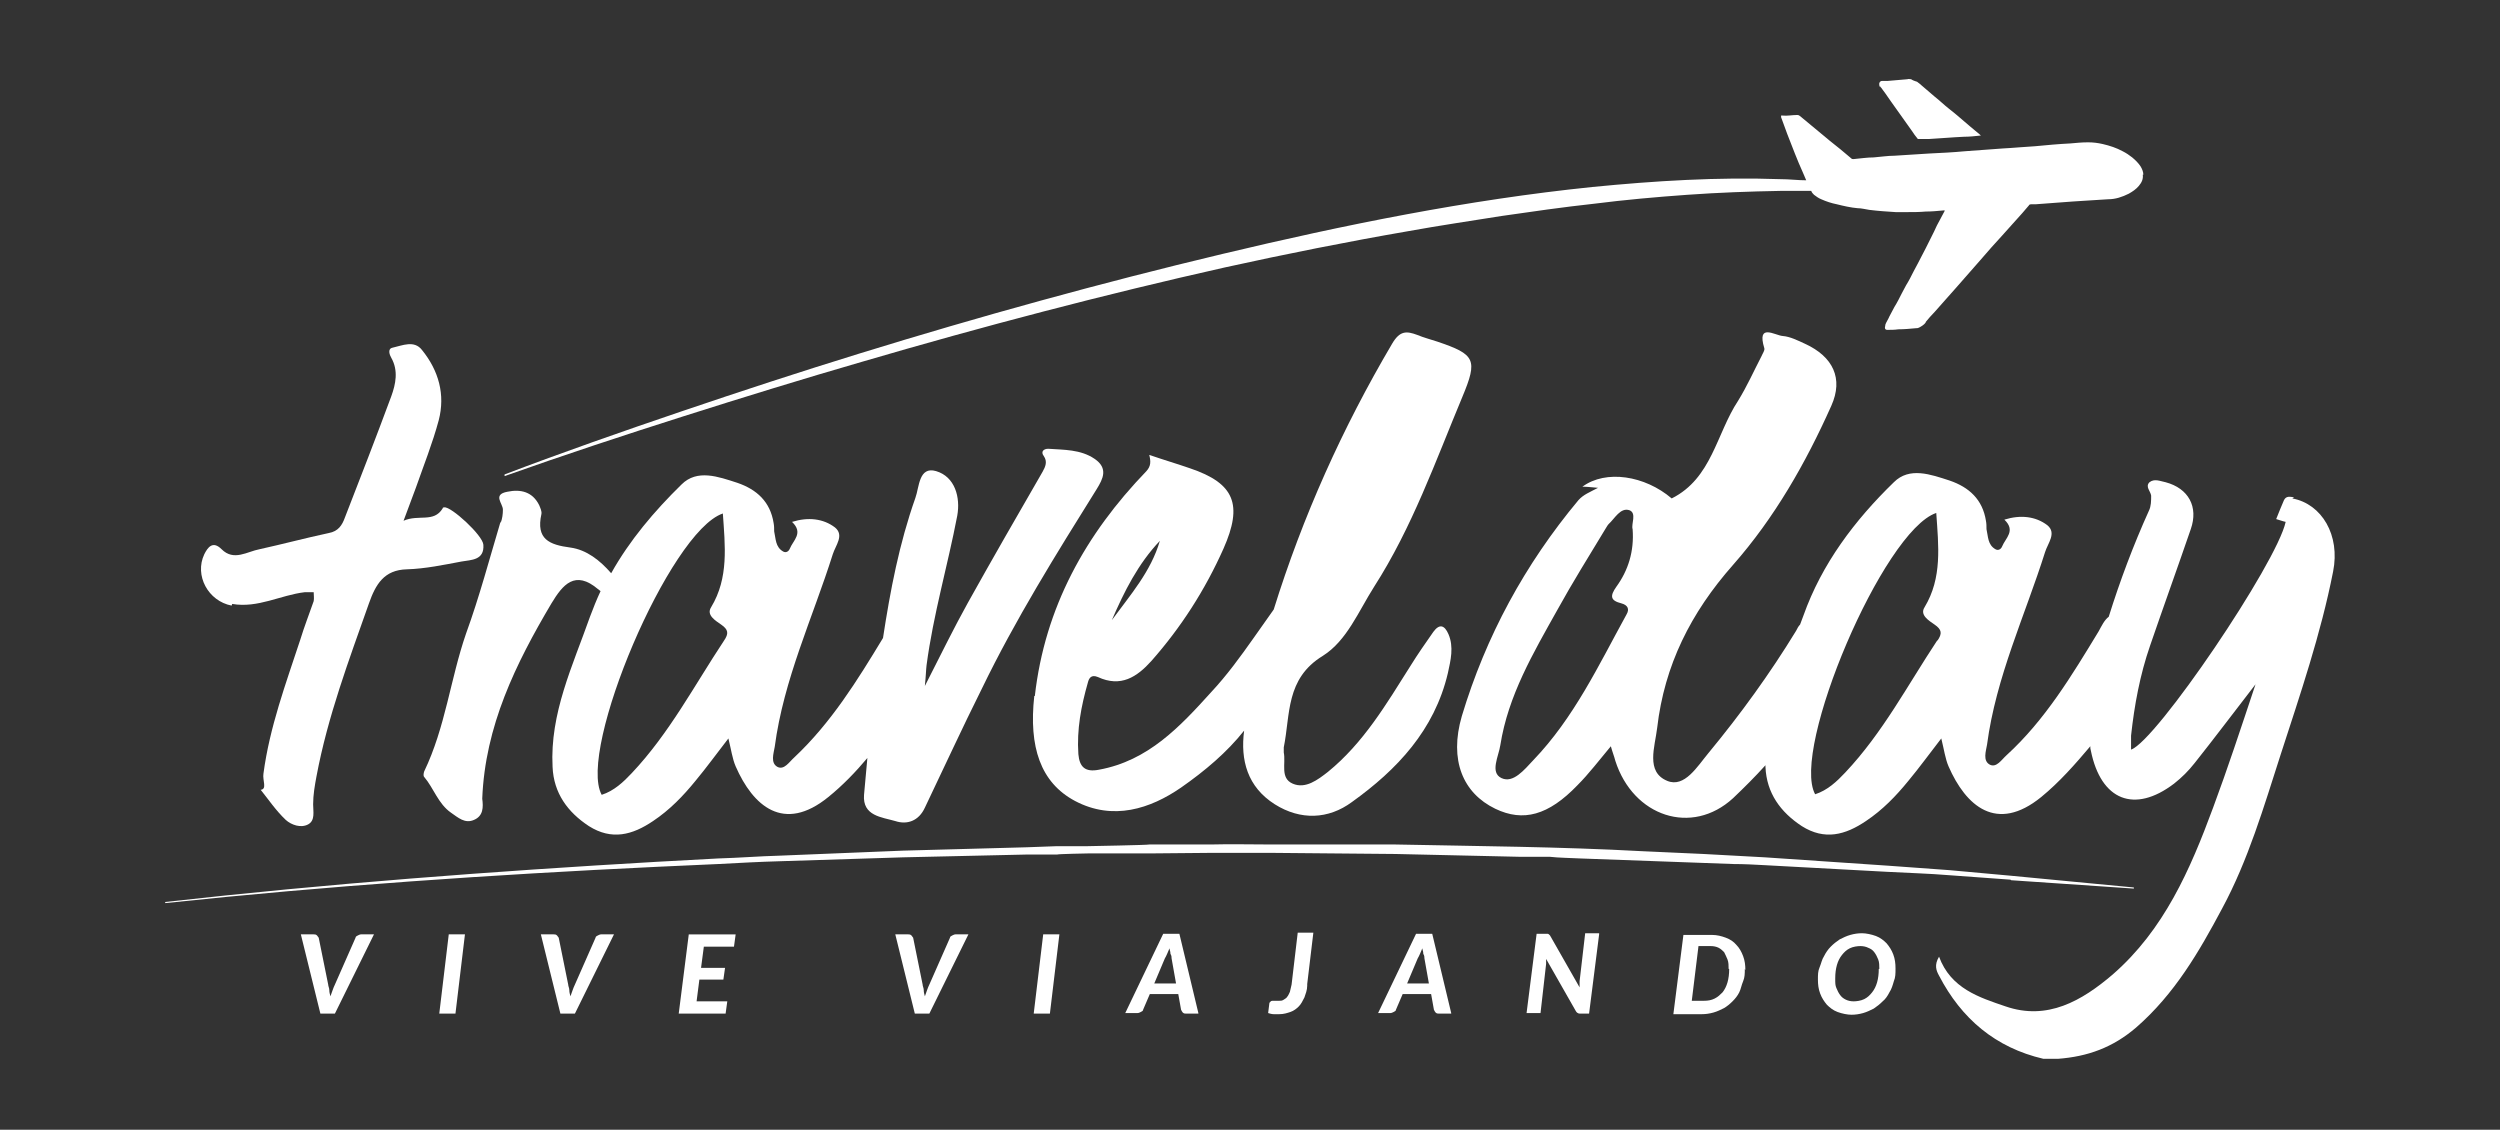 <?xml version="1.0" encoding="UTF-8"?>
<svg id="Capa_1" data-name="Capa 1" xmlns="http://www.w3.org/2000/svg" version="1.1" viewBox="0 0 447.9 202.4">
  <rect x="0" y="0" width="447.9" height="202.4" fill="#333333" stroke="none"/>
  <defs>
    <style>
      .cls-1 {
        fill: #fff;
        stroke-width: 0px;
      }
    </style>
  </defs>
  <g>
    <path class="cls-1" d="M67,167.4l-7,14.2h-2.6l-3.5-14.2h2.3c.2,0,.4,0,.6.2.1.1.2.3.3.4l1.7,8.4c0,.3.2.6.2,1s.1.7.2,1.1c.3-.8.5-1.5.8-2.1l3.7-8.4c0-.2.2-.3.4-.4.2-.1.4-.2.6-.2h2.3Z"/>
    <path class="cls-1" d="M81.6,181.6h-2.9l1.7-14.2h2.9l-1.7,14.2Z"/>
    <path class="cls-1" d="M110,167.4l-7,14.2h-2.6l-3.5-14.2h2.3c.2,0,.4,0,.6.2.1.1.2.3.3.4l1.7,8.4c0,.3.2.6.2,1s.1.7.2,1.1c.3-.8.5-1.5.8-2.1l3.7-8.4c0-.2.2-.3.4-.4.2-.1.4-.2.6-.2h2.3Z"/>
    <path class="cls-1" d="M126.1,169.6l-.5,3.8h4.3l-.3,2.1h-4.3l-.5,3.9h5.5l-.3,2.2h-8.4l1.8-14.2h8.4l-.3,2.2h-5.5Z"/>
    <path class="cls-1" d="M173.5,167.4l-7,14.2h-2.6l-3.5-14.2h2.3c.2,0,.4,0,.6.2.1.1.2.3.3.4l1.7,8.4c0,.3.2.6.2,1s.1.7.2,1.1c.3-.8.5-1.5.8-2.1l3.7-8.4c0-.2.2-.3.4-.4.2-.1.4-.2.6-.2h2.3Z"/>
    <path class="cls-1" d="M188.1,181.6h-2.9l1.7-14.2h2.9l-1.7,14.2Z"/>
    <path class="cls-1" d="M214.7,181.6h-2.2c-.2,0-.4,0-.6-.2-.1-.1-.2-.3-.3-.5l-.5-2.8h-5.1l-1.2,2.8c0,.2-.2.3-.4.4-.2.1-.4.2-.6.2h-2.2l6.8-14.2h2.9l3.4,14.2ZM210.7,176.2l-.8-4.5c0-.2,0-.5-.2-.8,0-.3-.1-.7-.2-1-.1.4-.3.7-.4,1-.1.3-.3.6-.4.8l-1.9,4.5h3.9Z"/>
    <path class="cls-1" d="M234.2,176.6c0,.8-.3,1.5-.5,2.1-.3.6-.6,1.2-1,1.6-.4.4-.9.8-1.5,1-.6.2-1.2.4-2,.4s-.7,0-1,0c-.3,0-.7-.1-1-.2l.2-1.6c0-.1,0-.3.2-.4,0-.1.2-.2.4-.2s.3,0,.5,0c.2,0,.4,0,.7,0s.5,0,.8-.2.5-.3.6-.5c.2-.2.3-.5.5-.9.1-.4.2-.8.3-1.3l1.1-9.3h2.8l-1.1,9.2Z"/>
    <path class="cls-1" d="M260,181.6h-2.2c-.2,0-.4,0-.6-.2-.1-.1-.2-.3-.3-.5l-.5-2.8h-5.1l-1.2,2.8c0,.2-.2.3-.4.4-.2.1-.4.2-.6.2h-2.2l6.8-14.2h2.9l3.4,14.2ZM256,176.2l-.8-4.5c0-.2,0-.5-.2-.8,0-.3-.1-.7-.2-1-.1.4-.3.7-.4,1-.1.3-.3.6-.4.8l-1.9,4.5h3.9Z"/>
    <path class="cls-1" d="M286.5,167.4l-1.8,14.2h-1.5c-.2,0-.4,0-.5-.1-.1,0-.3-.2-.4-.4l-5.3-9.3c0,.2,0,.3,0,.5,0,.2,0,.3,0,.4l-1,8.8h-2.5l1.8-14.2h1.5c.1,0,.2,0,.3,0s.2,0,.2,0c0,0,.1,0,.2.1,0,0,.1.1.2.2l5.3,9.3c0-.2,0-.4,0-.6s0-.4,0-.5l1-8.6h2.5Z"/>
    <path class="cls-1" d="M312.6,173.6c0,.8,0,1.5-.3,2.2s-.4,1.4-.7,2c-.3.6-.7,1.1-1.2,1.6-.5.5-1,.9-1.5,1.2-.6.3-1.2.6-1.9.8-.7.2-1.4.3-2.1.3h-5.1l1.8-14.2h5.1c.9,0,1.7.2,2.5.5s1.4.7,1.9,1.3c.5.5.9,1.2,1.2,2s.4,1.6.4,2.5ZM309.7,173.6c0-.6,0-1.2-.2-1.7s-.4-.9-.6-1.3c-.3-.3-.6-.6-1-.8-.4-.2-.9-.3-1.4-.3h-2.2l-1.2,9.8h2.2c.7,0,1.3-.1,1.9-.4.6-.3,1-.7,1.4-1.1.4-.5.7-1.1.9-1.8.2-.7.3-1.5.3-2.4Z"/>
    <path class="cls-1" d="M339.6,173.6c0,.8,0,1.5-.3,2.2-.2.7-.4,1.4-.8,2-.3.6-.7,1.2-1.2,1.6-.5.5-1,.9-1.6,1.3-.6.3-1.2.6-1.9.8-.7.2-1.4.3-2.1.3s-1.7-.2-2.5-.5-1.4-.8-1.9-1.3c-.5-.6-.9-1.2-1.2-2-.3-.8-.4-1.6-.4-2.5s0-1.5.3-2.2.4-1.4.8-2c.3-.6.7-1.2,1.2-1.7.5-.5,1-.9,1.6-1.3.6-.3,1.2-.6,1.9-.8.7-.2,1.4-.3,2.1-.3s1.7.2,2.5.5,1.4.8,1.9,1.3c.5.6.9,1.2,1.2,2s.4,1.6.4,2.5ZM336.7,173.6c0-.6,0-1.2-.2-1.7-.2-.5-.4-.9-.7-1.3s-.6-.6-1.1-.8c-.4-.2-.9-.3-1.4-.3s-1.3.1-1.9.4c-.6.3-1,.7-1.4,1.2-.4.5-.7,1.1-.9,1.8s-.3,1.5-.3,2.4,0,1.2.2,1.7c.2.5.4.9.7,1.3s.6.6,1,.8.9.3,1.4.3,1.3-.1,1.9-.4,1-.7,1.4-1.2c.4-.5.7-1.1.9-1.8.2-.7.3-1.5.3-2.4Z"/>
  </g>
  <g>
    <path class="cls-1" d="M41.6,108.2c4.6.8,8.7-1.6,13-2.1.5,0,1.1,0,1.6,0,0,.5.1,1.1,0,1.6-.8,2.3-1.7,4.6-2.4,6.9-2.6,7.9-5.5,15.7-6.6,24-.2,1.2.7,2.8-.5,2.9,1.3,1.6,2.7,3.7,4.5,5.4,1,.9,2.7,1.5,4,.8,1.3-.7.9-2.3.9-3.6,0-1.7.3-3.4.6-5,2-10.7,5.8-20.8,9.4-31,1.2-3.4,2.7-6,6.8-6.1,3.3-.1,6.6-.8,9.8-1.4,1.7-.3,4.1-.2,3.9-3-.1-1.7-5.8-6.9-7-6.7-.1,0-.3,0-.3.2-1.6,2.6-4.3,1-7,2.2.9-2.5,1.6-4.2,2.2-5.9,1.4-4,3-8,4.1-12.1,1.2-4.6,0-8.9-3-12.6-1.4-1.8-3.5-.8-5.3-.4-.9.2-.5,1.3-.2,1.8,1.3,2.3.8,4.7,0,6.9-2.7,7.3-5.5,14.5-8.3,21.7-.5,1.4-1.2,2.5-2.9,2.8-4.2.9-8.3,2-12.4,2.9-2.2.4-4.6,2.2-6.8,0-1.6-1.6-2.5-.3-3.1.9-1.8,3.8.7,8.4,4.9,9.2Z"/>
    <path class="cls-1" d="M89.7,93.4c-2,6.7-3.8,13.5-6.2,20.1-2.8,8.1-3.7,16.8-7.5,24.7-.1.3-.2.8,0,1,1.7,2,2.5,4.8,4.8,6.4,1.3.9,2.5,2,4.1,1.3,1.7-.7,1.7-2.3,1.5-3.8.5-13,6-24.2,12.4-35,2-3.3,4.2-6.1,8.4-2.5.1,0,.2.2.4.3-.7,1.5-1.3,3-1.9,4.6-3.1,8.8-7.2,17.3-6.7,26.9.2,4.7,2.7,8.1,6.5,10.6,4.1,2.6,7.8,1.6,11.5-.9,3-2,5.4-4.5,7.6-7.2,2-2.4,3.8-4.9,5.9-7.6.5,2,.7,3.6,1.3,5,3.1,7.1,8.6,12,16.6,5.5,2.6-2.1,4.9-4.5,7-7-.2,2.2-.4,4.4-.6,6.6-.3,3.8,3.2,4,5.6,4.7,2.1.7,4.2,0,5.3-2.4,3.4-7.1,6.7-14.3,10.2-21.3,6-12.4,13.3-24.1,20.6-35.8,1.1-1.8,2.1-3.7-.4-5.4-2.5-1.7-5.5-1.6-8.3-1.8-.8,0-1.4.5-.8,1.3.7,1,.3,1.9-.2,2.8-4.5,7.8-9,15.6-13.4,23.5-2.5,4.5-4.8,9.2-7.7,14.9.2-2,.2-2.9.3-3.7,1.2-9.1,3.8-17.9,5.5-26.8.6-3.3-.4-7-3.8-8-3.1-.9-3,2.9-3.7,4.8-2.9,8.2-4.5,16.6-5.8,25.1-4.6,7.6-9.3,15.2-15.9,21.4-.9.8-1.8,2.3-3,1.7-1.3-.7-.7-2.4-.5-3.6,1.6-12.1,6.8-23.1,10.4-34.5.5-1.6,2.1-3.4.4-4.8-2.1-1.6-4.8-1.9-7.7-1,2.1,2,.2,3.3-.4,4.8-.2.5-.7.8-1.2.5-1.4-.8-1.3-2.3-1.6-3.6,0-.5,0-1-.1-1.5-.6-3.8-3-6-6.5-7.2-3.4-1.1-7.2-2.5-10,.3-4.9,4.8-9.3,10-12.6,15.9-2-2.3-4.4-4.2-7.3-4.6-3.8-.5-6.2-1.5-5.2-6,.1-.5-.2-1.1-.4-1.6-1.2-2.4-3.3-2.9-5.7-2.4-2.7.5-.8,2.1-.8,3.2,0,.8-.1,1.6-.4,2.4ZM129.5,91.9c.4,5.9,1.1,11.6-2.1,16.9-.9,1.4.8,2.4,1.8,3.1,1.3.9,1.4,1.6.5,2.9-5.3,8-9.8,16.6-16.5,23.7-1.5,1.6-3.2,3.2-5.4,3.9-4.4-8,12.2-47.2,21.7-50.4Z"/>
    <path class="cls-1" d="M185.3,124.7c-1,9.1,1.1,15.5,7.3,18.8,6.8,3.6,13.5,1.4,19-2.4,4.3-3,8.2-6.3,11.3-10.2-.7,5.3.6,10.1,5.5,13.2,4.6,2.9,9.6,2.7,13.8-.4,8.1-5.8,14.8-12.9,17.2-23.1.5-2.3,1.1-4.7.1-7-.7-1.6-1.6-1.9-2.7-.4-1.4,2-2.8,4-4.1,6.1-4.3,6.8-8.4,13.8-14.8,19-1.8,1.4-4,3.1-6.3,2.1-2.3-1-1.2-3.6-1.6-5.6,0-.3,0-.6,0-.9,1.2-5.9.3-12.3,7-16.4,4.3-2.7,6.4-8,9.2-12.4,6.8-10.6,11-22.5,15.8-34,2.8-6.7,2.3-7.6-4.5-9.9-1.2-.4-2.4-.7-3.6-1.2-1.9-.7-3.1-.8-4.5,1.6-8.9,15.1-16,30.9-21.2,47.6-1.2,1.7-2.4,3.4-3.6,5.1,0,0,0,0,0,0,0,0,0,0,0,0-2.4,3.4-4.8,6.7-7.6,9.7-5.6,6.2-11.3,12.3-20.1,13.9-2.5.5-3.5-.5-3.7-2.8-.3-4.4.5-8.6,1.7-12.8.2-.8.6-1.5,1.8-1,4.1,1.9,7,0,9.6-2.9,5.3-6,9.6-12.7,12.9-20.1,3.5-7.9,2-11.7-6-14.4-2.3-.8-4.7-1.5-7.3-2.4.3,1.2.3,2-.5,2.9-10.9,11.3-18.2,24.4-20,40.3ZM207.8,96.9c-1.6,5.5-5.3,9.7-8.6,14.2,2.2-5.1,4.7-10.1,8.6-14.2Z"/>
    <path class="cls-1" d="M411,89.1c-.7-.1-1.4-.3-1.8.5-.5,1.1-.9,2.2-1.4,3.4.7.2,1.2.4,1.7.5-1.6,7.4-23.2,39.3-27.7,40.8,0-.9,0-1.7,0-2.5.6-5.5,1.6-10.9,3.4-16.1,2.4-7,4.9-13.9,7.3-20.9,1.4-4-.4-7.3-4.5-8.4-1-.2-2-.7-2.9,0-.8.8.2,1.6.3,2.4,0,.9,0,1.9-.4,2.7-2.8,6.2-5.2,12.6-7.2,19-.8.6-1.3,1.7-1.8,2.6-4.8,7.9-9.6,15.9-16.5,22.2-.9.8-1.8,2.3-3,1.7-1.3-.7-.7-2.4-.5-3.6,1.6-12.1,6.8-23.1,10.4-34.5.5-1.6,2.1-3.4.4-4.8-2.1-1.6-4.8-1.9-7.7-1,2.1,2,.2,3.3-.4,4.8-.2.5-.7.8-1.2.5-1.4-.8-1.3-2.3-1.6-3.6,0-.5,0-1-.1-1.5-.6-3.8-3-6-6.5-7.2-3.4-1.1-7.2-2.5-10,.3-7,6.8-12.9,14.6-16.2,23.9-.2.5-.4,1.1-.6,1.6-.3.3-.5.7-.7,1.1-4.7,7.7-10,15-15.7,21.9-2,2.4-4.3,6.3-7.4,5-3.9-1.6-2.2-6.1-1.8-9.5,1.3-11.2,6-20.6,13.6-29.2,7.4-8.4,13-18.2,17.6-28.5,2.2-4.9.3-8.8-4.7-11.1-1.3-.6-2.7-1.3-4-1.4-1.4-.1-4.7-2.4-3.3,2.2.1.4-.3.9-.5,1.4-1.4,2.7-2.6,5.4-4.2,8-3.9,5.9-4.7,13.9-11.9,17.5-4.8-4.1-11.8-5.2-16-2.1.9,0,1.6.1,2.8.2-1.5.8-2.6,1.2-3.5,2.2-9.6,11.5-16.6,24.4-20.9,38.7-2.3,7.9.2,13.8,6,16.6,5,2.4,9.5,1.2,14.7-4.2,2.1-2.1,3.9-4.5,6-7,.3,1.1.6,1.8.8,2.6,3.2,10,13.7,13.5,21.1,6.7,2-1.9,4-3.9,5.8-5.9,0,0,0,.2,0,.3.2,4.7,2.7,8.1,6.5,10.6,4.1,2.6,7.8,1.6,11.5-.9,3-2,5.4-4.5,7.6-7.2,2-2.4,3.8-4.9,5.9-7.6.5,2,.7,3.6,1.3,5,3.1,7.1,8.6,12,16.6,5.5,3.3-2.7,6.1-5.9,8.8-9.1,0,.3,0,.5.1.8,1.8,8.9,7.8,11.3,14.9,5.9,1.4-1.1,2.6-2.3,3.7-3.7,3.5-4.4,6.8-8.8,10.9-14.1-2.7,8.1-5,15.1-7.6,22.1-4.1,11.1-8.8,21.9-18,29.9-5.5,4.7-11.7,8.3-19.2,5.7-4.7-1.6-9.8-3.2-11.9-8.9-.9,1.5-.5,2.5,0,3.4,4,7.7,10.1,12.9,18.7,14.9h2.6c5.3-.4,9.8-2,14-5.6,6.9-6,11.3-13.6,15.4-21.3,4.7-8.7,7.5-18.3,10.5-27.6,3.5-10.8,7.2-21.6,9.4-32.8,1.3-6.5-2-12.1-7.3-13.1ZM292.5,94.8c.3,4-.8,7.4-2.9,10.3-1.2,1.7-1.1,2.5.9,3,1.1.3,1.5,1,.9,2-5,9.1-9.4,18.5-16.7,26.1-1.6,1.7-3.6,4.2-5.7,3.2-2.1-1-.5-3.9-.2-5.9,1.4-8.9,5.9-16.5,10.2-24.2,2.7-4.9,5.7-9.7,8.6-14.5.2-.3.4-.7.6-.9,1.1-1,2.1-3,3.7-2.5,1.4.5.3,2.5.6,3.4ZM347.1,114.7c-5.3,8-9.8,16.6-16.5,23.7-1.5,1.6-3.2,3.2-5.4,3.9-4.4-8,12.2-47.2,21.7-50.4.4,5.9,1.1,11.6-2.1,16.9-.9,1.4.8,2.4,1.8,3.1,1.3.9,1.4,1.6.5,2.9Z"/>
    <path class="cls-1" d="M360.3,157.7l22,1.5v-.2s-22-2.1-22-2.1l-11-1c-3.7-.3-7.3-.5-11-.8-7.3-.5-14.7-1-22.1-1.5-1.8-.1-3.7-.2-5.5-.3l-5.5-.3-11-.5c-14.7-.8-29.5-.9-44.2-1.2h-22.1c-3.7,0-7.4-.1-11,0h-11c0,.1-11,.3-11,.3h-5.5c0,0-5.5.2-5.5.2l-22.1.6-22.1.9c-3.7.1-7.4.4-11,.5l-11,.6c-29.4,1.7-58.8,3.9-88.1,7.2v.2c29.3-3.1,58.7-5.1,88.1-6.5l11-.5c3.7-.2,7.4-.4,11-.5l22.1-.7,22.1-.5h5.5c0-.1,5.5-.2,5.5-.2h11c0,0,11-.1,11-.1,3.7,0,7.4,0,11,0l22.1.2,22.1.5h5.5c1.8.2,3.7.2,5.5.3l11,.4,11,.4,5.5.2c1.8,0,3.7.1,5.5.2,7.3.4,14.7.8,22.1,1.2,3.7.2,7.4.3,11,.6l11,.8Z"/>
  </g>
  <g>
    <path class="cls-1" d="M384,31.3c0-.5-.2-1-.5-1.5-.4-.6-.9-1.1-1.5-1.6-.5-.4-1.1-.8-1.7-1.1-1.1-.6-2.3-1-3.6-1.3-.9-.2-1.7-.3-2.6-.3-1.1,0-2.1.1-3.2.2-2.1.1-4.2.3-6.3.5-1.9.1-3.8.3-5.8.4-2.3.2-4.5.3-6.8.5-2.1.2-4.2.3-6.3.4-2.1.1-4.2.3-6.3.4-1.2,0-2.4.2-3.7.3-1.2,0-2.4.2-3.6.3-.2,0-.3,0-.4-.1-1.3-1.1-2.6-2.2-3.9-3.2-1.8-1.5-3.6-3-5.3-4.4-.1-.1-.3-.2-.5-.2-.9,0-1.8.2-2.7.1,0,0-.1,0-.2,0,0,.1,0,.2,0,.3.4,1,.7,2,1.1,3,.9,2.3,1.8,4.7,2.8,6.9.2.5.4.9.6,1.4-1.5,0-3-.2-4.6-.2-11.3-.4-22.5.3-33.7,1.4-22.4,2.3-44.5,6.8-66.3,12-21.8,5.2-43.5,11.2-64.9,17.8-10.7,3.3-21.4,6.8-32,10.4-10.6,3.6-21.2,7.3-31.7,11.3v.3c10.7-3.8,21.3-7.3,32-10.7,10.7-3.4,21.4-6.7,32.1-9.8,21.5-6.3,43.2-12,65-16.9,10.9-2.4,21.9-4.6,32.9-6.5,5.5-1,11-1.8,16.6-2.7,5.5-.8,11.1-1.6,16.6-2.2,5.5-.7,11.1-1.2,16.7-1.6,5.6-.4,11.1-.6,16.7-.7,1.8,0,3.7,0,5.5,0,.1.3.3.5.5.7.4.3.8.6,1.3.8.9.4,1.8.7,2.8.9,1.2.3,2.5.6,3.7.7.7,0,1.4.2,2.1.3,1.6.2,3.1.3,4.7.4.8,0,1.5,0,2.3,0,1,0,2,0,3.1-.1,1.1,0,2.1-.1,3.2-.2,0,0,0,0,.2,0,0,0,0,.1,0,.1-.3.5-.5,1-.8,1.5-.4.7-.8,1.5-1.1,2.2-.5,1-1,2-1.5,3-.5.9-.9,1.8-1.4,2.7-.3.5-.5,1-.8,1.5-.4.8-.8,1.6-1.3,2.4-.3.5-.5,1-.8,1.5-.4.8-.8,1.6-1.3,2.4-.3.6-.6,1.1-.9,1.7-.2.5-.5.9-.7,1.4,0,.2-.1.4-.1.6,0,.3.2.4.4.4.7,0,1.3,0,2-.1,1.1,0,2.1-.1,3.2-.2.2,0,.3,0,.5-.1.4-.2.9-.5,1.2-.9,0,0,0,0,0-.1.5-.6,1-1.2,1.6-1.8,1.3-1.5,2.6-2.9,3.9-4.4,1.4-1.6,2.9-3.3,4.3-4.9,1.3-1.5,2.6-3,4-4.5,1.2-1.3,2.3-2.6,3.5-3.9.4-.5.8-.9,1.2-1.4,0-.1.2-.2.4-.2.3,0,.5,0,.8,0,2.2-.2,4.5-.3,6.7-.5,2.1-.1,4.2-.3,6.3-.4,1.3,0,2.5-.4,3.7-1,.7-.4,1.3-.8,1.8-1.4.5-.6.8-1.2.7-2Z"/>
    <path class="cls-1" d="M336.8,15.4c.7.9,1.3,1.8,2,2.8,1.2,1.7,2.5,3.5,3.7,5.2.3.5.7,1,1.1,1.5,0,0,.1,0,.2,0,.6,0,1.1,0,1.7,0,2.1-.1,4.2-.3,6.4-.4.9,0,1.9-.1,2.8-.2,0,0,.2,0,.2,0,0,0-.1-.1-.2-.2-.6-.5-1.2-1-1.8-1.5-1.2-1-2.4-2.1-3.7-3.1-.9-.7-1.7-1.5-2.6-2.2-.9-.8-1.9-1.6-2.8-2.4-.2-.1-.3-.3-.5-.3-.3-.1-.6-.2-.9-.4-.2,0-.4-.1-.7,0-1.2.1-2.4.2-3.5.3-.3,0-.7,0-1,0-.4,0-.6.4-.5.8,0,.1.1.3.2.4Z"/>
  </g>
</svg>